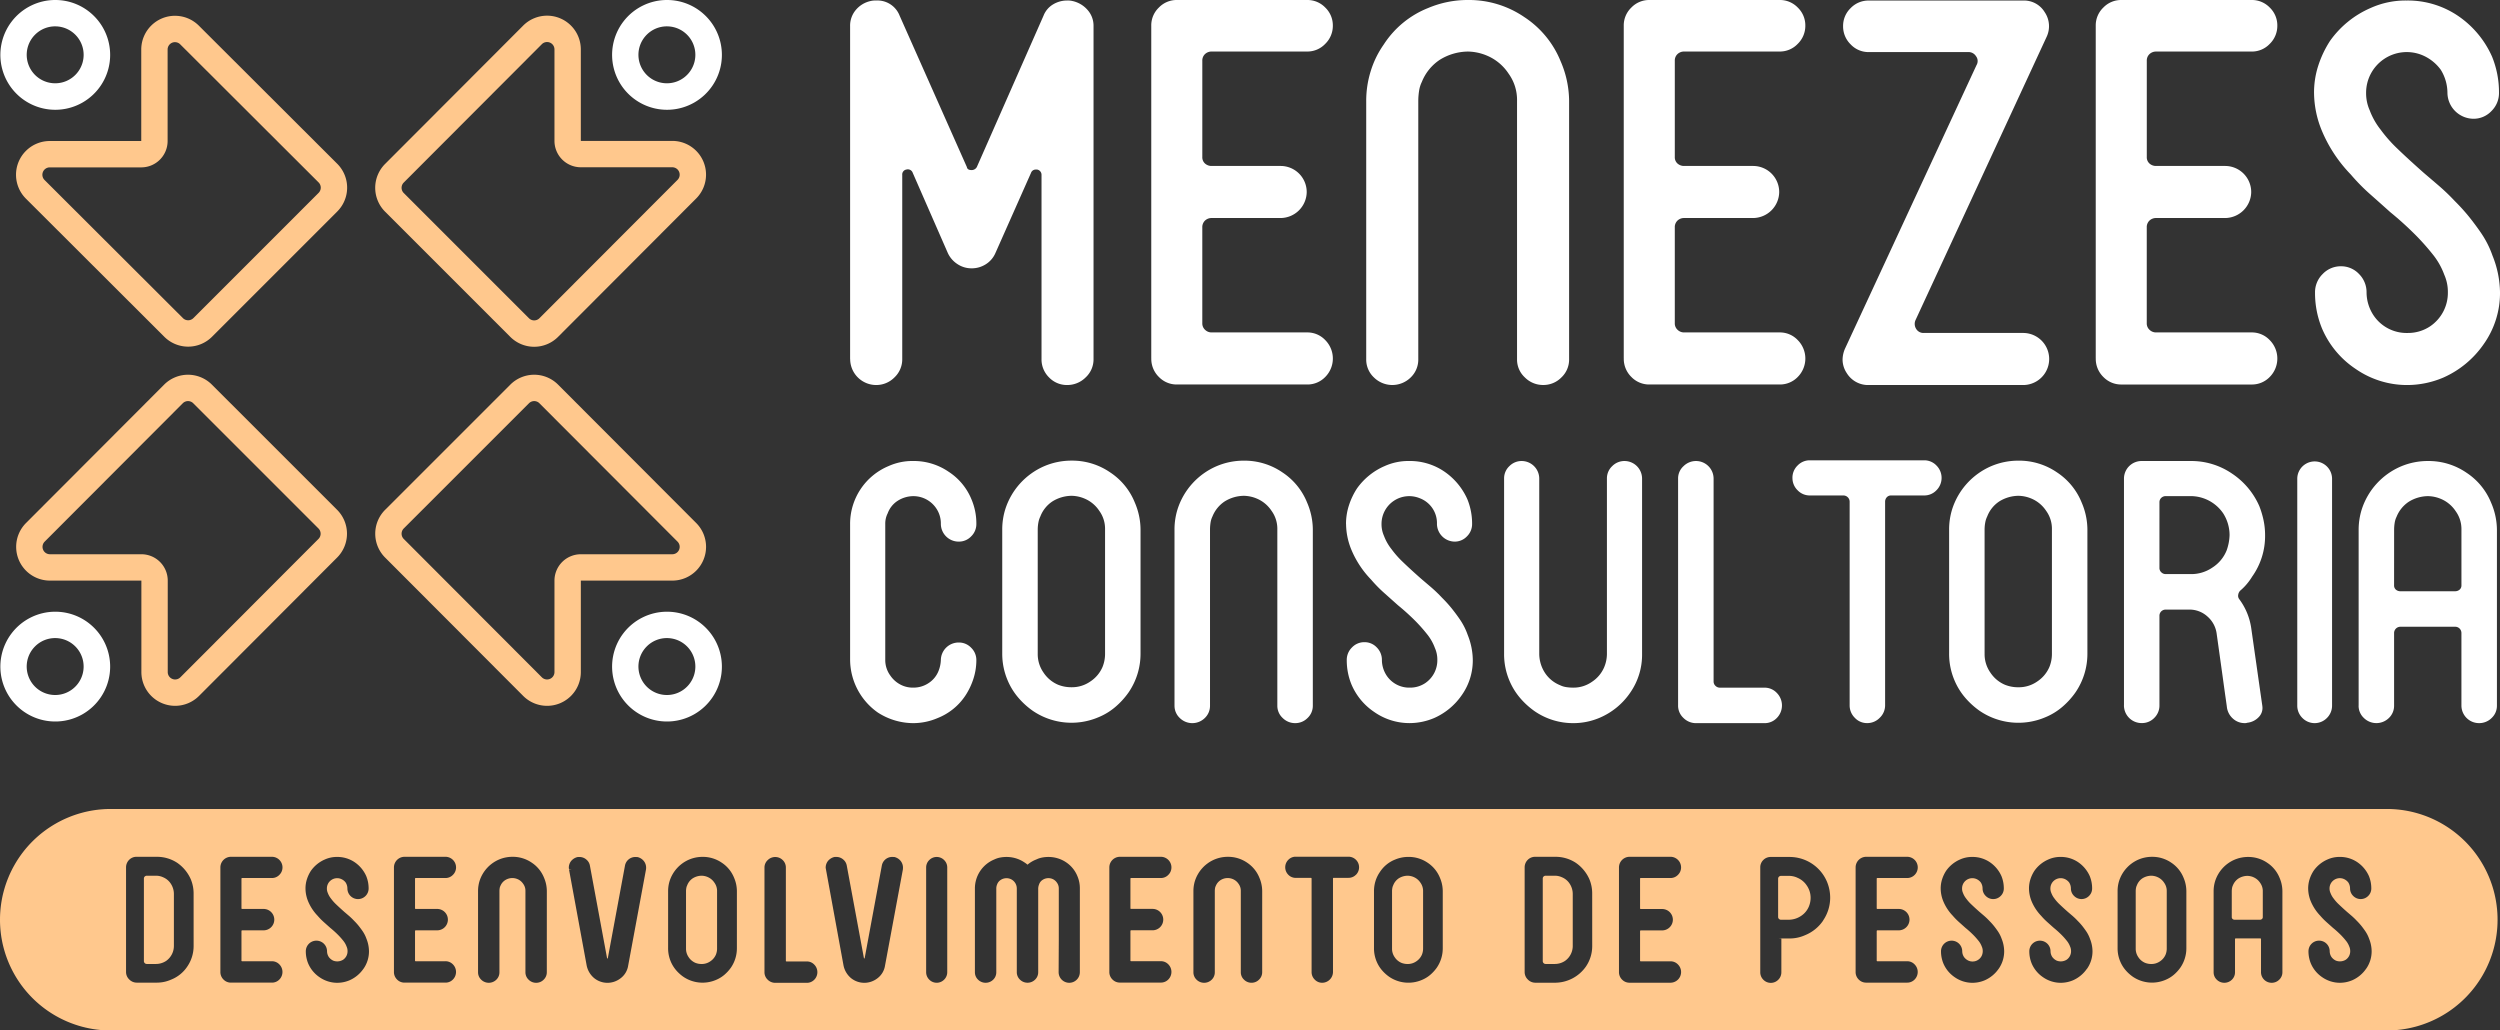 <?xml version="1.0" encoding="UTF-8"?>
<svg xmlns="http://www.w3.org/2000/svg" xmlns:xlink="http://www.w3.org/1999/xlink" id="Group_148" data-name="Group 148" width="401.564" height="165.52" viewBox="0 0 401.564 165.52">
  <rect x="0" y="0" width="401.564" height="165.52" fill="#333333" stroke="none"/>
  <defs>
    <clipPath id="clip-path">
      <rect id="Rectangle_44" data-name="Rectangle 44" width="401.564" height="165.52" fill="none"></rect>
    </clipPath>
  </defs>
  <g id="Group_147" data-name="Group 147" clip-path="url(#clip-path)">
    <path id="Path_141" data-name="Path 141" d="M205.272,57.683V4.243a3.913,3.913,0,0,1,.927-2.616A4.274,4.274,0,0,1,208.568.205a3.089,3.089,0,0,1,.865-.082,3.82,3.82,0,0,1,3.79,2.431l10.8,24.31c.055.329.3.494.742.494a.941.941,0,0,0,.865-.494l10.713-24.31A3.659,3.659,0,0,1,237.883.741a4.36,4.36,0,0,1,2.246-.618,3.364,3.364,0,0,1,.865.082,4.478,4.478,0,0,1,2.41,1.422,3.811,3.811,0,0,1,.969,2.616v53.44A3.96,3.96,0,0,1,243.1,60.67a4.172,4.172,0,0,1-2.967,1.215,3.961,3.961,0,0,1-2.9-1.215,4.056,4.056,0,0,1-1.215-2.987V28.141a.851.851,0,0,0-.7-.865h-.247a.794.794,0,0,0-.742.535l-5.727,12.9a3.977,3.977,0,0,1-1.525,1.771,4.186,4.186,0,0,1-2.307.659,4.048,4.048,0,0,1-2.225-.659,4.245,4.245,0,0,1-1.565-1.771l-5.645-12.9a.831.831,0,0,0-1.03-.535.8.8,0,0,0-.659.865V57.683a3.994,3.994,0,0,1-1.257,2.987,4.1,4.1,0,0,1-2.946,1.215,4.185,4.185,0,0,1-4.162-4.2" transform="translate(-68.723 -0.041)" fill="#fff"></path>
    <path id="Path_142" data-name="Path 142" d="M277.989,57.559V4.12a3.962,3.962,0,0,1,1.215-2.9A3.965,3.965,0,0,1,282.109,0H303.04a3.967,3.967,0,0,1,2.9,1.215,3.964,3.964,0,0,1,1.215,2.9,4.027,4.027,0,0,1-1.218,2.926,3.942,3.942,0,0,1-2.91,1.236H287.716a1.53,1.53,0,0,0-1.094.412,1.412,1.412,0,0,0-.433,1.072V25.216a1.342,1.342,0,0,0,.433,1.05,1.566,1.566,0,0,0,1.095.392h11.069a4.19,4.19,0,0,1,4.172,4.2,4.228,4.228,0,0,1-4.172,4.162H287.716a1.528,1.528,0,0,0-1.095.412,1.461,1.461,0,0,0-.433,1.112v15.41a1.38,1.38,0,0,0,.433,1.01,1.483,1.483,0,0,0,1.094.432h15.316a3.943,3.943,0,0,1,2.91,1.237,4.2,4.2,0,0,1,0,5.912,3.964,3.964,0,0,1-2.9,1.215H282.109a3.963,3.963,0,0,1-2.9-1.215,4.057,4.057,0,0,1-1.215-2.987" transform="translate(-93.067)" fill="#fff"></path>
    <path id="Path_143" data-name="Path 143" d="M329.893,57.724V16.192a16,16,0,0,1,.721-4.759,15.183,15.183,0,0,1,2.081-4.264,15.15,15.15,0,0,1,7.169-5.892A16.275,16.275,0,0,1,346.209,0a15.762,15.762,0,0,1,9.105,2.761,15.361,15.361,0,0,1,5.81,7.087,16.211,16.211,0,0,1,1.359,6.345V57.724a3.931,3.931,0,0,1-1.236,2.9,4.032,4.032,0,0,1-2.925,1.215,4.1,4.1,0,0,1-2.946-1.215,3.9,3.9,0,0,1-1.257-2.9V16.192a7.183,7.183,0,0,0-1.36-4.367A7.74,7.74,0,0,0,349.3,8.94a8.137,8.137,0,0,0-3.09-.659A8.729,8.729,0,0,0,341.718,9.6a7.679,7.679,0,0,0-2.884,3.544,4.924,4.924,0,0,0-.454,1.483,10.656,10.656,0,0,0-.123,1.566V57.724a3.967,3.967,0,0,1-1.215,2.9,4.2,4.2,0,0,1-5.913,0,3.931,3.931,0,0,1-1.236-2.9" transform="translate(-110.444 0)" fill="#fff"></path>
    <path id="Path_144" data-name="Path 144" d="M392.08,57.559V4.12a3.962,3.962,0,0,1,1.215-2.9A3.965,3.965,0,0,1,396.2,0h20.931a3.967,3.967,0,0,1,2.9,1.215,3.964,3.964,0,0,1,1.215,2.9,4.027,4.027,0,0,1-1.218,2.926,3.942,3.942,0,0,1-2.91,1.236H401.807a1.53,1.53,0,0,0-1.094.412,1.412,1.412,0,0,0-.433,1.072V25.216a1.342,1.342,0,0,0,.433,1.05,1.566,1.566,0,0,0,1.095.392h11.069a4.19,4.19,0,0,1,4.172,4.2,4.228,4.228,0,0,1-4.172,4.162H401.807a1.528,1.528,0,0,0-1.095.412,1.461,1.461,0,0,0-.433,1.112v15.41a1.38,1.38,0,0,0,.433,1.01,1.483,1.483,0,0,0,1.094.432h15.316a3.943,3.943,0,0,1,2.91,1.237,4.2,4.2,0,0,1,0,5.912,3.964,3.964,0,0,1-2.9,1.215H396.2a3.963,3.963,0,0,1-2.9-1.215,4.057,4.057,0,0,1-1.215-2.987" transform="translate(-131.264)" fill="#fff"></path>
    <path id="Path_145" data-name="Path 145" d="M445,4.243a3.964,3.964,0,0,1,1.215-2.9,3.965,3.965,0,0,1,2.9-1.215h24.8a3.87,3.87,0,0,1,3.46,1.855,4.015,4.015,0,0,1,.289,4.038l-21.013,45.4a1.5,1.5,0,0,0,.082,1.443,1.36,1.36,0,0,0,1.235.659H473.92a4.182,4.182,0,0,1,0,8.364h-24.8a4.021,4.021,0,0,1-3.544-1.936,3.918,3.918,0,0,1-.66-2.143,4.548,4.548,0,0,1,.412-1.813l21.1-45.487a1.271,1.271,0,0,0-.082-1.442,1.4,1.4,0,0,0-1.277-.659H449.116a3.929,3.929,0,0,1-2.9-1.236A4.03,4.03,0,0,1,445,4.243" transform="translate(-148.952 -0.041)" fill="#fff"></path>
    <path id="Path_146" data-name="Path 146" d="M506.048,57.559V4.12a3.964,3.964,0,0,1,1.215-2.9A3.965,3.965,0,0,1,510.168,0H531.1A3.967,3.967,0,0,1,534,1.215a3.964,3.964,0,0,1,1.215,2.9A4.029,4.029,0,0,1,534,7.045a3.943,3.943,0,0,1-2.911,1.236H515.775a1.532,1.532,0,0,0-1.094.412,1.414,1.414,0,0,0-.433,1.072V25.216a1.344,1.344,0,0,0,.433,1.05,1.569,1.569,0,0,0,1.1.392h11.068a4.191,4.191,0,0,1,4.172,4.2,4.229,4.229,0,0,1-4.172,4.162H515.776a1.53,1.53,0,0,0-1.1.412,1.463,1.463,0,0,0-.433,1.112v15.41a1.383,1.383,0,0,0,.433,1.01,1.485,1.485,0,0,0,1.094.432h15.316A3.944,3.944,0,0,1,534,54.635a4.2,4.2,0,0,1,0,5.912,3.964,3.964,0,0,1-2.9,1.215H510.168a3.963,3.963,0,0,1-2.9-1.215,4.06,4.06,0,0,1-1.215-2.987" transform="translate(-169.419)" fill="#fff"></path>
    <path id="Path_147" data-name="Path 147" d="M558.759,14.956a14.093,14.093,0,0,1,.679-4.368,16.828,16.828,0,0,1,1.875-3.955,15.538,15.538,0,0,1,6.551-5.315A13.633,13.633,0,0,1,573.632.123a14.384,14.384,0,0,1,8.324,2.513,15.507,15.507,0,0,1,5.4,6.51,15.2,15.2,0,0,1,1.113,5.81,4.035,4.035,0,0,1-1.215,2.925,3.934,3.934,0,0,1-2.905,1.237,4.224,4.224,0,0,1-4.162-4.162,7.057,7.057,0,0,0-1.071-3.708A7.033,7.033,0,0,0,576.146,8.9a6.532,6.532,0,0,0-9.023,6.057,6.716,6.716,0,0,0,.577,2.8,11.519,11.519,0,0,0,1.771,3.131,22.535,22.535,0,0,0,2.719,3.069q1.69,1.628,4.2,3.853,1.113.948,2.41,2.06a33.152,33.152,0,0,1,2.575,2.472,31.128,31.128,0,0,1,2.328,2.576q.969,1.215,1.793,2.41a15.543,15.543,0,0,1,1.936,3.79,16.206,16.206,0,0,1,1.2,5.933,14.17,14.17,0,0,1-2.6,8.241,15.5,15.5,0,0,1-6.51,5.4,14.868,14.868,0,0,1-5.727,1.195,14.483,14.483,0,0,1-8.364-2.595,14.734,14.734,0,0,1-5.4-6.51,14.978,14.978,0,0,1-1.112-5.727,4.094,4.094,0,0,1,1.236-3.007,4,4,0,0,1,2.926-1.237,3.934,3.934,0,0,1,2.9,1.237,4.131,4.131,0,0,1,1.215,3.007,6.74,6.74,0,0,0,1.113,3.626,6.376,6.376,0,0,0,5.479,2.843,6.383,6.383,0,0,0,3.626-1.072,6.492,6.492,0,0,0,2.842-5.479,6.739,6.739,0,0,0-.576-2.8A11.5,11.5,0,0,0,578,41.119a38.576,38.576,0,0,0-2.741-3.131A52.879,52.879,0,0,0,571,34.115q-1.606-1.442-3.255-2.9a31.786,31.786,0,0,1-3.09-3.152,22.655,22.655,0,0,1-4.7-7.17,16.209,16.209,0,0,1-1.194-5.933" transform="translate(-187.066 -0.041)" fill="#fff"></path>
    <path id="Path_148" data-name="Path 148" d="M205.272,143.311V121.43a10.058,10.058,0,0,1,6.18-9.3,9.362,9.362,0,0,1,3.96-.814,9.891,9.891,0,0,1,5.662,1.713,9.6,9.6,0,0,1,3.689,4.438,9.886,9.886,0,0,1,.788,3.961,2.741,2.741,0,0,1-.833,1.994,2.7,2.7,0,0,1-1.99.843,2.86,2.86,0,0,1-2.879-2.837,4.331,4.331,0,0,0-.758-2.528,4.426,4.426,0,0,0-3.679-1.938,4.721,4.721,0,0,0-2.472.73,4.032,4.032,0,0,0-1.629,2.023,3.664,3.664,0,0,0-.393,1.713v21.881a4.2,4.2,0,0,0,.814,2.471,4.465,4.465,0,0,0,1.938,1.6,4.245,4.245,0,0,0,1.742.337,4.353,4.353,0,0,0,2.471-.73,4.127,4.127,0,0,0,1.6-1.966,5.227,5.227,0,0,0,.365-1.713,2.859,2.859,0,0,1,2.879-2.837,2.7,2.7,0,0,1,1.99.842,2.742,2.742,0,0,1,.833,1.995,9.692,9.692,0,0,1-.45,2.921,11.082,11.082,0,0,1-1.267,2.7,9.56,9.56,0,0,1-4.507,3.68,9.927,9.927,0,0,1-3.915.814,10.543,10.543,0,0,1-5.7-1.713,10.43,10.43,0,0,1-4.438-8.4" transform="translate(-68.723 -37.268)" fill="#fff"></path>
    <path id="Path_149" data-name="Path 149" d="M242.006,142.243V122.272a10.9,10.9,0,0,1,.492-3.244A11.257,11.257,0,0,1,248.8,112.1a11.09,11.09,0,0,1,4.325-.871,10.749,10.749,0,0,1,6.207,1.882,10.475,10.475,0,0,1,3.961,4.831,11.049,11.049,0,0,1,.927,4.325v19.971a10.972,10.972,0,0,1-1.91,6.207,12.537,12.537,0,0,1-2.149,2.36,10.049,10.049,0,0,1-2.739,1.658,11.044,11.044,0,0,1-10.5-1.04,12.54,12.54,0,0,1-2.359-2.149,10.605,10.605,0,0,1-1.685-2.739,10.871,10.871,0,0,1-.871-4.3m5.7,0a5.149,5.149,0,0,0,.927,3.033,5.26,5.26,0,0,0,2.36,1.966,5.681,5.681,0,0,0,2.135.394,5.147,5.147,0,0,0,3.033-.927,5.269,5.269,0,0,0,1.966-2.36,5.6,5.6,0,0,0,.394-2.106V122.272a4.9,4.9,0,0,0-.927-2.977,5.28,5.28,0,0,0-2.359-1.966,5.55,5.55,0,0,0-2.107-.45,5.947,5.947,0,0,0-3.061.9,5.067,5.067,0,0,0-1.938,2.415,3.684,3.684,0,0,0-.323,1.012,6.223,6.223,0,0,0-.1,1.066Z" transform="translate(-81.021 -37.24)" fill="#fff"></path>
    <path id="Path_150" data-name="Path 150" d="M283.6,150.586V122.273a10.9,10.9,0,0,1,.492-3.244,11.257,11.257,0,0,1,6.306-6.924,11.09,11.09,0,0,1,4.325-.871,10.751,10.751,0,0,1,6.208,1.882,10.474,10.474,0,0,1,3.96,4.831,11.047,11.047,0,0,1,.927,4.325v28.313a2.68,2.68,0,0,1-.842,1.98,2.749,2.749,0,0,1-1.994.828,2.8,2.8,0,0,1-2.009-.828,2.657,2.657,0,0,1-.856-1.98V122.273a4.9,4.9,0,0,0-.927-2.977,5.279,5.279,0,0,0-2.359-1.966,5.537,5.537,0,0,0-2.107-.45,5.947,5.947,0,0,0-3.061.9,5.231,5.231,0,0,0-1.966,2.415,3.385,3.385,0,0,0-.309,1.011,7.34,7.34,0,0,0-.084,1.067v28.313a2.7,2.7,0,0,1-.829,1.98,2.865,2.865,0,0,1-4.03,0,2.678,2.678,0,0,1-.843-1.98" transform="translate(-94.945 -37.24)" fill="#fff"></path>
    <path id="Path_151" data-name="Path 151" d="M325.017,121.43a9.6,9.6,0,0,1,.464-2.977,11.451,11.451,0,0,1,1.278-2.7,10.584,10.584,0,0,1,4.466-3.623,9.294,9.294,0,0,1,3.933-.814,9.806,9.806,0,0,1,5.674,1.713,10.573,10.573,0,0,1,3.679,4.438,10.36,10.36,0,0,1,.758,3.961,2.749,2.749,0,0,1-.828,1.994,2.682,2.682,0,0,1-1.98.843,2.879,2.879,0,0,1-2.837-2.837,4.27,4.27,0,0,0-2.753-4.128,4.452,4.452,0,0,0-6.151,4.128,4.584,4.584,0,0,0,.393,1.91,7.858,7.858,0,0,0,1.208,2.135,15.371,15.371,0,0,0,1.854,2.093q1.15,1.11,2.864,2.626l1.643,1.4a22.679,22.679,0,0,1,1.755,1.686,21.151,21.151,0,0,1,1.587,1.755q.66.829,1.222,1.644a10.569,10.569,0,0,1,1.32,2.584,11.056,11.056,0,0,1,.814,4.045,9.658,9.658,0,0,1-1.769,5.617,10.563,10.563,0,0,1-4.438,3.68,10.155,10.155,0,0,1-3.9.814,9.879,9.879,0,0,1-5.7-1.769,10.038,10.038,0,0,1-3.679-4.438,10.209,10.209,0,0,1-.758-3.9,2.787,2.787,0,0,1,.843-2.05,2.722,2.722,0,0,1,1.994-.843,2.68,2.68,0,0,1,1.98.843,2.813,2.813,0,0,1,.828,2.05,4.59,4.59,0,0,0,.759,2.471,4.35,4.35,0,0,0,3.736,1.938,4.354,4.354,0,0,0,2.471-.73,4.428,4.428,0,0,0,1.938-3.735,4.592,4.592,0,0,0-.394-1.91,7.784,7.784,0,0,0-1.151-2.078,26.384,26.384,0,0,0-1.868-2.135,36.231,36.231,0,0,0-2.907-2.641q-1.1-.982-2.219-1.98a21.866,21.866,0,0,1-2.107-2.149,15.432,15.432,0,0,1-3.2-4.887,11.05,11.05,0,0,1-.814-4.044" transform="translate(-108.812 -37.268)" fill="#fff"></path>
    <path id="Path_152" data-name="Path 152" d="M363.186,142.327v-28.2a2.681,2.681,0,0,1,.843-1.98,2.752,2.752,0,0,1,1.994-.828,2.829,2.829,0,0,1,2.809,2.809v28.2a5.682,5.682,0,0,0,.927,3.033,5.23,5.23,0,0,0,2.415,1.967,3.378,3.378,0,0,0,1,.308,7.058,7.058,0,0,0,1.081.084,5.147,5.147,0,0,0,3.033-.927,5.3,5.3,0,0,0,1.966-2.331,5.605,5.605,0,0,0,.449-2.135v-28.2a2.684,2.684,0,0,1,.843-1.98,2.752,2.752,0,0,1,1.994-.828,2.828,2.828,0,0,1,2.809,2.809v28.2a10.633,10.633,0,0,1-1.91,6.208,11.265,11.265,0,0,1-4.887,4.017,10.744,10.744,0,0,1-4.3.87,10.879,10.879,0,0,1-6.151-1.91,12.533,12.533,0,0,1-2.359-2.149,10.641,10.641,0,0,1-1.686-2.738,10.879,10.879,0,0,1-.871-4.3" transform="translate(-121.59 -37.268)" fill="#fff"></path>
    <path id="Path_153" data-name="Path 153" d="M405.2,150.558v-36.43a2.639,2.639,0,0,1,.871-1.98,2.844,2.844,0,0,1,2.022-.828,2.829,2.829,0,0,1,2.809,2.808v32.61a.942.942,0,0,0,.295.688,1.007,1.007,0,0,0,.744.3h7.134a2.677,2.677,0,0,1,1.98.842,2.865,2.865,0,0,1,0,4.031,2.7,2.7,0,0,1-1.98.828H408.091a2.841,2.841,0,0,1-2.022-.828,2.7,2.7,0,0,1-.871-2.036" transform="translate(-135.655 -37.269)" fill="#fff"></path>
    <path id="Path_154" data-name="Path 154" d="M432.812,113.972a2.724,2.724,0,0,1,.828-1.99,2.69,2.69,0,0,1,1.978-.833h18.347a2.688,2.688,0,0,1,1.977.833,2.807,2.807,0,0,1,0,3.98,2.681,2.681,0,0,1-1.974.833h-5.292a.914.914,0,0,0-.714.295,1.066,1.066,0,0,0-.266.744V150.5a2.743,2.743,0,0,1-.861,2.007,2.772,2.772,0,0,1-2.018.855,2.681,2.681,0,0,1-1.99-.855A2.787,2.787,0,0,1,442,150.5V117.834a1.008,1.008,0,0,0-1.037-1.038h-5.348a2.682,2.682,0,0,1-1.974-.833,2.726,2.726,0,0,1-.826-1.99" transform="translate(-144.9 -37.212)" fill="#fff"></path>
    <path id="Path_155" data-name="Path 155" d="M470.644,142.243V122.272a10.9,10.9,0,0,1,.492-3.244,11.258,11.258,0,0,1,6.3-6.924,11.09,11.09,0,0,1,4.325-.871,10.747,10.747,0,0,1,6.207,1.882,10.471,10.471,0,0,1,3.961,4.831,11.049,11.049,0,0,1,.927,4.325v19.971a10.966,10.966,0,0,1-1.91,6.207,12.538,12.538,0,0,1-2.149,2.36,10.056,10.056,0,0,1-2.738,1.658,11.044,11.044,0,0,1-10.5-1.04,12.544,12.544,0,0,1-2.36-2.149,10.624,10.624,0,0,1-1.685-2.739,10.87,10.87,0,0,1-.871-4.3m5.7,0a5.149,5.149,0,0,0,.927,3.033,5.258,5.258,0,0,0,2.359,1.966,5.683,5.683,0,0,0,2.135.394,5.146,5.146,0,0,0,3.033-.927,5.264,5.264,0,0,0,1.966-2.36,5.589,5.589,0,0,0,.394-2.106V122.272a4.9,4.9,0,0,0-.927-2.977,5.282,5.282,0,0,0-2.359-1.966,5.555,5.555,0,0,0-2.107-.45,5.947,5.947,0,0,0-3.061.9,5.065,5.065,0,0,0-1.938,2.415,3.685,3.685,0,0,0-.324,1.012,6.294,6.294,0,0,0-.1,1.066Z" transform="translate(-157.566 -37.24)" fill="#fff"></path>
    <path id="Path_156" data-name="Path 156" d="M512.867,150.557v-36.43a2.829,2.829,0,0,1,2.864-2.809h7.836a11.579,11.579,0,0,1,6.657,2.022,12.088,12.088,0,0,1,4.382,5.225,14.456,14.456,0,0,1,.688,2.3,11.6,11.6,0,0,1,.238,2.359,11.219,11.219,0,0,1-2.073,6.657,9.385,9.385,0,0,1-.883,1.222,8.758,8.758,0,0,1-1.023,1.025,1.178,1.178,0,0,0-.339.689.875.875,0,0,0,.165.688,10.193,10.193,0,0,1,1.93,4.668q.157,1.1.364,2.559t.436,3.05q.225,1.592.433,3.051t.345,2.413l.2,1.388a2.807,2.807,0,0,1,.027.379,2.071,2.071,0,0,1-.565,1.4,2.951,2.951,0,0,1-1.892.95.979.979,0,0,1-.4.056,2.757,2.757,0,0,1-1.847-.688,2.96,2.96,0,0,1-1-1.783q0-.056-.2-1.461t-.467-3.352q-.272-1.948-.545-3.91t-.453-3.242a4.424,4.424,0,0,0-1.483-2.7,4.272,4.272,0,0,0-2.884-1.1H519.6a1.029,1.029,0,0,0-.742.282,1,1,0,0,0-.294.758v14.325a2.762,2.762,0,0,1-.833,2.036,2.719,2.719,0,0,1-1.99.828,2.835,2.835,0,0,1-2.878-2.864m5.7-22.049a.944.944,0,0,0,.294.689,1.007,1.007,0,0,0,.742.295h3.978a5.989,5.989,0,0,0,3.475-1.04,5.872,5.872,0,0,0,2.3-2.752,7.929,7.929,0,0,0,.476-2.472,6.509,6.509,0,0,0-1.036-3.51,6.337,6.337,0,0,0-5.212-2.753H519.6a1.034,1.034,0,0,0-.742.281.963.963,0,0,0-.294.73Z" transform="translate(-171.702 -37.268)" fill="#fff"></path>
    <path id="Path_157" data-name="Path 157" d="M554.71,150.558v-36.43a2.795,2.795,0,0,1,5.589,0v36.43a2.774,2.774,0,0,1-.824,2.036,2.758,2.758,0,0,1-3.941,0,2.774,2.774,0,0,1-.824-2.036" transform="translate(-185.71 -37.269)" fill="#fff"></path>
    <path id="Path_158" data-name="Path 158" d="M569.53,150.613V122.357a10.891,10.891,0,0,1,.492-3.244,11.252,11.252,0,0,1,6.3-6.924,11.079,11.079,0,0,1,4.325-.871,10.746,10.746,0,0,1,6.208,1.882,10.461,10.461,0,0,1,3.96,4.831,11.052,11.052,0,0,1,.927,4.325v28.256a2.677,2.677,0,0,1-.843,1.98,2.815,2.815,0,0,1-2.051.828,2.828,2.828,0,0,1-2.808-2.809V138.985a1.036,1.036,0,0,0-.282-.744.994.994,0,0,0-.758-.3h-8.735a1.009,1.009,0,0,0-1.04,1.04v11.628a2.7,2.7,0,0,1-.828,1.98,2.866,2.866,0,0,1-4.031,0,2.677,2.677,0,0,1-.843-1.98m5.7-19.324a.879.879,0,0,0,.295.7,1.107,1.107,0,0,0,.745.253h8.735a1.107,1.107,0,0,0,.744-.253.877.877,0,0,0,.3-.7v-8.932a4.9,4.9,0,0,0-.927-2.977,5.283,5.283,0,0,0-2.359-1.966,5.55,5.55,0,0,0-2.107-.45,5.948,5.948,0,0,0-3.061.9,5.232,5.232,0,0,0-1.966,2.415,3.354,3.354,0,0,0-.309,1.011,7.169,7.169,0,0,0-.084,1.067Z" transform="translate(-190.672 -37.268)" fill="#fff"></path>
    <path id="Path_159" data-name="Path 159" d="M383.384,195.339H17.789a17.789,17.789,0,1,0,0,35.578H383.384a17.789,17.789,0,1,0,0-35.578M31.1,217.316a5.818,5.818,0,0,1-1,3.306,5.564,5.564,0,0,1-2.624,2.131,5.625,5.625,0,0,1-2.268.481H21.971a1.674,1.674,0,0,1-1.218-.52,1.656,1.656,0,0,1-.507-1.2V204.72a1.7,1.7,0,0,1,.5-1.213,1.635,1.635,0,0,1,1.231-.485h3.227a5.9,5.9,0,0,1,3.29.985,6.261,6.261,0,0,1,2.141,2.6,5.9,5.9,0,0,1,.463,2.312Zm7.761-5.919h3.478a1.718,1.718,0,0,1,0,3.436H38.862l-.076.075v4.841l.076.048h4.811a1.64,1.64,0,0,1,1.2.508,1.726,1.726,0,0,1,0,2.428,1.64,1.64,0,0,1-1.2.5H37.1a1.642,1.642,0,0,1-1.2-.5,1.669,1.669,0,0,1-.5-1.223V204.72a1.708,1.708,0,0,1,1.7-1.7h6.576a1.708,1.708,0,0,1,1.7,1.7,1.662,1.662,0,0,1-.5,1.2,1.637,1.637,0,0,1-1.2.51H38.862l-.076.061v4.853Zm19.513,9.618a5.3,5.3,0,0,1-2.21,1.833,5.1,5.1,0,0,1-1.967.412,4.963,4.963,0,0,1-2.856-.887,5.042,5.042,0,0,1-1.839-2.216,5.154,5.154,0,0,1-.382-1.961,1.705,1.705,0,1,1,3.41,0,1.717,1.717,0,0,0,.288.925,1.838,1.838,0,0,0,.716.583,1.784,1.784,0,0,0,1.577-.148,1.636,1.636,0,0,0,.714-1.386,1.717,1.717,0,0,0-.146-.713,3.309,3.309,0,0,0-.487-.885,11.863,11.863,0,0,0-.827-.944,15.887,15.887,0,0,0-1.306-1.185l-1.034-.922a10.467,10.467,0,0,1-1.01-1.031,7.5,7.5,0,0,1-1.545-2.369,5.515,5.515,0,0,1-.4-2.008,4.841,4.841,0,0,1,.233-1.5,5.677,5.677,0,0,1,.634-1.337,5.318,5.318,0,0,1,2.241-1.824,4.678,4.678,0,0,1,1.969-.408,4.935,4.935,0,0,1,2.843.861,5.284,5.284,0,0,1,1.835,2.212,5.192,5.192,0,0,1,.386,1.992,1.7,1.7,0,0,1-3.41,0,1.807,1.807,0,0,0-.278-.957,1.788,1.788,0,0,0-.742-.573,1.645,1.645,0,0,0-1.562.17,1.625,1.625,0,0,0-.589.726,1.659,1.659,0,0,0-.123.634,1.728,1.728,0,0,0,.144.714,3.349,3.349,0,0,0,.512.905,6.812,6.812,0,0,0,.812.919c.349.337.786.737,1.307,1.2l.753.643a10.942,10.942,0,0,1,.84.808,9.76,9.76,0,0,1,.752.832q.314.4.581.782a5.291,5.291,0,0,1,.66,1.293,5.485,5.485,0,0,1,.4,1.99,4.867,4.867,0,0,1-.887,2.819m8.365-9.618h3.478a1.718,1.718,0,0,1,0,3.436H66.739l-.076.075v4.841l.076.048h4.811a1.64,1.64,0,0,1,1.2.508,1.724,1.724,0,0,1,0,2.428,1.64,1.64,0,0,1-1.2.5H64.978a1.642,1.642,0,0,1-1.2-.5,1.669,1.669,0,0,1-.5-1.223V204.72a1.709,1.709,0,0,1,1.7-1.7h6.576a1.708,1.708,0,0,1,1.7,1.7,1.664,1.664,0,0,1-.5,1.2,1.639,1.639,0,0,1-1.2.51H66.739l-.076.061v4.853Zm21.086,10.164a1.632,1.632,0,0,1-.509,1.2,1.663,1.663,0,0,1-1.2.5,1.686,1.686,0,0,1-1.207-.495,1.624,1.624,0,0,1-.518-1.2V208.513a1.845,1.845,0,0,0-.349-1.132,2.052,2.052,0,0,0-.923-.776,2.139,2.139,0,0,0-2.014.186,2,2,0,0,0-.739.922,1.2,1.2,0,0,0-.115.367,2.9,2.9,0,0,0-.035.434v13.048a1.642,1.642,0,0,1-.5,1.2,1.73,1.73,0,0,1-2.426,0,1.633,1.633,0,0,1-.51-1.2V208.513a5.46,5.46,0,0,1,.245-1.616,5.6,5.6,0,0,1,3.142-3.446,5.528,5.528,0,0,1,2.143-.429,5.371,5.371,0,0,1,3.089.937,5.246,5.246,0,0,1,1.972,2.407,5.516,5.516,0,0,1,.457,2.146Zm15.936-16.527L100.9,220.5a3.142,3.142,0,0,1-1.15,1.983,3.573,3.573,0,0,1-1.014.574,3.392,3.392,0,0,1-3.323-.571,3.567,3.567,0,0,1-1.178-2l-2.84-15.443.4-.045-.41-.029-.017-.162a1.749,1.749,0,0,1,.3-1.017,1.889,1.889,0,0,1,1.092-.726l.1-.012h.233a1.66,1.66,0,0,1,1.077.4,1.631,1.631,0,0,1,.587,1l2.756,14.869.056.055v-.007l.06-.051,2.757-14.873a1.691,1.691,0,0,1,1.67-1.393l.342.012a1.829,1.829,0,0,1,1.074.712,1.742,1.742,0,0,1,.312.989,2.667,2.667,0,0,1-.016.273m14.595,12.684a5.49,5.49,0,0,1-.947,3.085,6.232,6.232,0,0,1-1.066,1.17,5.056,5.056,0,0,1-1.371.831,5.486,5.486,0,0,1-5.218-.518,6.177,6.177,0,0,1-1.171-1.065,5.3,5.3,0,0,1-.841-1.366,5.436,5.436,0,0,1-.433-2.137v-9.2a5.451,5.451,0,0,1,.244-1.614,5.6,5.6,0,0,1,3.143-3.447,5.518,5.518,0,0,1,2.143-.429,5.372,5.372,0,0,1,3.089.937,5.244,5.244,0,0,1,1.972,2.407,5.5,5.5,0,0,1,.457,2.146Zm12.429,5.042a1.64,1.64,0,0,1-1.2.5h-5.061a1.709,1.709,0,0,1-1.211-.493,1.646,1.646,0,0,1-.526-1.232V204.746a1.613,1.613,0,0,1,.526-1.2,1.715,1.715,0,0,1,2.41.007,1.647,1.647,0,0,1,.5,1.2v15.028l.075.048h3.288a1.63,1.63,0,0,1,1.2.511,1.724,1.724,0,0,1,0,2.426m14.236-17.727L142.157,220.5a3.138,3.138,0,0,1-1.15,1.983,3.548,3.548,0,0,1-1.012.573,3.391,3.391,0,0,1-3.325-.571,3.564,3.564,0,0,1-1.177-2L132.626,204.8a1.742,1.742,0,0,1,.3-1.02,1.885,1.885,0,0,1,1.091-.726l.1-.012h.233a1.661,1.661,0,0,1,1.078.4,1.634,1.634,0,0,1,.587,1l2.756,14.869.055.055v-.007l.061-.051,2.757-14.873a1.691,1.691,0,0,1,1.67-1.393l.343.012a1.828,1.828,0,0,1,1.074.713,1.74,1.74,0,0,1,.311.988c0,.079-.005.171-.015.272m7.125,16.5a1.676,1.676,0,0,1-.5,1.224,1.674,1.674,0,0,1-2.389,0,1.676,1.676,0,0,1-.5-1.224V204.746a1.645,1.645,0,0,1,.5-1.2,1.677,1.677,0,0,1,2.389,0,1.645,1.645,0,0,1,.5,1.2Zm21.3.026a1.7,1.7,0,0,1-3.41,0l.027-5.205v-8.243a1.572,1.572,0,0,0-.3-.933,1.644,1.644,0,0,0-.732-.6,1.7,1.7,0,0,0-1.564.154,1.369,1.369,0,0,0-.563.711,1.9,1.9,0,0,0-.148.678v13.436a1.647,1.647,0,0,1-.5,1.2,1.73,1.73,0,0,1-2.428,0,1.635,1.635,0,0,1-.51-1.2V208.112a1.661,1.661,0,0,0-1.02-1.531,1.7,1.7,0,0,0-1.564.154,1.432,1.432,0,0,0-.577.719,1.692,1.692,0,0,0-.133.657v13.449a1.64,1.64,0,0,1-.5,1.2,1.729,1.729,0,0,1-2.425,0,1.632,1.632,0,0,1-.51-1.2V208.112a5.026,5.026,0,0,1,3.112-4.66,3.8,3.8,0,0,1,.959-.313,5.441,5.441,0,0,1,1.006-.092,5.073,5.073,0,0,1,2.85.857,3.722,3.722,0,0,1,.522.384,4.808,4.808,0,0,1,1.413-.838,3.756,3.756,0,0,1,.945-.311,5.35,5.35,0,0,1,1-.092,5.055,5.055,0,0,1,2.844.858,4.883,4.883,0,0,1,1.815,2.228,4.989,4.989,0,0,1,.392,1.984Zm8.2-10.164h3.478a1.718,1.718,0,0,1,0,3.436h-3.478l-.076.075v4.841l.076.048h4.811a1.64,1.64,0,0,1,1.2.508,1.725,1.725,0,0,1,0,2.428,1.642,1.642,0,0,1-1.2.5h-6.576a1.643,1.643,0,0,1-1.2-.5,1.669,1.669,0,0,1-.5-1.223V204.72a1.709,1.709,0,0,1,1.7-1.7h6.576a1.708,1.708,0,0,1,1.7,1.7,1.664,1.664,0,0,1-.5,1.2,1.639,1.639,0,0,1-1.2.51h-4.811l-.076.061v4.853Zm21.087,10.164a1.636,1.636,0,0,1-.509,1.2,1.668,1.668,0,0,1-1.2.5,1.686,1.686,0,0,1-1.207-.495,1.624,1.624,0,0,1-.518-1.2V208.513a1.845,1.845,0,0,0-.349-1.132,2.055,2.055,0,0,0-.923-.776,2.136,2.136,0,0,0-2.014.186,1.989,1.989,0,0,0-.739.922,1.18,1.18,0,0,0-.116.369,2.95,2.95,0,0,0-.035.432v13.048a1.642,1.642,0,0,1-.5,1.2,1.731,1.731,0,0,1-2.427,0,1.633,1.633,0,0,1-.509-1.2V208.513a5.451,5.451,0,0,1,.244-1.614,5.6,5.6,0,0,1,3.143-3.447,5.521,5.521,0,0,1,2.143-.429,5.373,5.373,0,0,1,3.089.937,5.24,5.24,0,0,1,1.971,2.407,5.51,5.51,0,0,1,.458,2.146ZM217.8,205.9a1.633,1.633,0,0,1-1.2.5h-2.438l-.049.075v15.056a1.752,1.752,0,0,1-1.731,1.724,1.633,1.633,0,0,1-1.207-.516,1.682,1.682,0,0,1-.5-1.207V206.481l-.074-.075h-2.465a1.634,1.634,0,0,1-1.2-.5,1.7,1.7,0,0,1,0-2.4,1.629,1.629,0,0,1,1.2-.5H216.6a1.7,1.7,0,0,1,1.2,2.907m13.944,11.815a5.492,5.492,0,0,1-.947,3.085,6.229,6.229,0,0,1-1.065,1.17,5.053,5.053,0,0,1-1.372.831,5.485,5.485,0,0,1-5.217-.518,6.184,6.184,0,0,1-1.171-1.065,5.292,5.292,0,0,1-.841-1.365,5.437,5.437,0,0,1-.433-2.138v-9.2a5.462,5.462,0,0,1,.243-1.614,5.23,5.23,0,0,1,.71-1.453,5.173,5.173,0,0,1,2.433-1.994,5.524,5.524,0,0,1,2.143-.429,5.373,5.373,0,0,1,3.089.937,5.242,5.242,0,0,1,1.971,2.407,5.51,5.51,0,0,1,.457,2.146Zm24.006-.4a5.824,5.824,0,0,1-1,3.306,6.083,6.083,0,0,1-4.892,2.612h-3.237a1.676,1.676,0,0,1-1.218-.52,1.657,1.657,0,0,1-.506-1.2V204.72a1.7,1.7,0,0,1,.5-1.213,1.66,1.66,0,0,1,1.231-.485h3.228a5.908,5.908,0,0,1,3.29.985,6.285,6.285,0,0,1,2.14,2.595,5.893,5.893,0,0,1,.461,2.312Zm7.764-5.919h3.477a1.718,1.718,0,0,1,1.714,1.724,1.732,1.732,0,0,1-1.714,1.712h-3.477l-.077.075v4.841l.075.048h4.813a1.633,1.633,0,0,1,1.2.51,1.715,1.715,0,0,1-1.2,2.928h-6.576a1.642,1.642,0,0,1-1.2-.5,1.667,1.667,0,0,1-.5-1.223V204.72a1.71,1.71,0,0,1,1.7-1.7h6.576a1.708,1.708,0,0,1,1.7,1.7,1.658,1.658,0,0,1-.5,1.2,1.632,1.632,0,0,1-1.2.509h-4.813l-.075.061v4.853Zm29.336,1.845a6.4,6.4,0,0,1-2.892,2.35,6.019,6.019,0,0,1-2.551.535h-1.194l-.481.049h.4v5.359a1.674,1.674,0,0,1-.5,1.224,1.674,1.674,0,0,1-2.388,0,1.674,1.674,0,0,1-.5-1.224V204.746a1.639,1.639,0,0,1,.482-1.205,1.658,1.658,0,0,1,1.217-.494h2.965a6.515,6.515,0,0,1,6.053,3.984,6.681,6.681,0,0,1,.513,2.544,6.5,6.5,0,0,1-1.132,3.668m8.675-1.845H305a1.718,1.718,0,0,1,1.715,1.724A1.732,1.732,0,0,1,305,214.833h-3.476l-.076.075v4.841l.074.048h4.813a1.631,1.631,0,0,1,1.2.51,1.722,1.722,0,0,1,0,2.427,1.64,1.64,0,0,1-1.2.5h-6.576a1.642,1.642,0,0,1-1.2-.5,1.665,1.665,0,0,1-.5-1.223V204.72a1.708,1.708,0,0,1,1.7-1.7h6.576a1.705,1.705,0,0,1,0,3.411h-4.813l-.074.061v4.853Zm19.512,9.618a5.292,5.292,0,0,1-2.211,1.833,5.09,5.09,0,0,1-1.966.412,4.965,4.965,0,0,1-2.856-.887,5.041,5.041,0,0,1-1.838-2.216,5.149,5.149,0,0,1-.383-1.961,1.7,1.7,0,1,1,3.409,0,1.709,1.709,0,0,0,.289.925,1.835,1.835,0,0,0,.716.583,1.637,1.637,0,0,0,2.169-.881,1.806,1.806,0,0,0,.122-.653,1.717,1.717,0,0,0-.146-.713,3.281,3.281,0,0,0-.487-.884,11.935,11.935,0,0,0-.827-.945,16.016,16.016,0,0,0-1.307-1.185l-1.032-.923a10.7,10.7,0,0,1-1.011-1.029,7.52,7.52,0,0,1-1.545-2.37,5.521,5.521,0,0,1-.4-2.009,4.839,4.839,0,0,1,.233-1.5,5.656,5.656,0,0,1,.635-1.338,5.309,5.309,0,0,1,2.24-1.824,4.676,4.676,0,0,1,1.969-.408,4.925,4.925,0,0,1,2.842.861,5.279,5.279,0,0,1,1.836,2.212,5.216,5.216,0,0,1,.385,1.992,1.661,1.661,0,0,1-.5,1.2,1.684,1.684,0,0,1-2.405,0,1.651,1.651,0,0,1-.507-1.2,1.8,1.8,0,0,0-.279-.957,1.785,1.785,0,0,0-.743-.573,1.655,1.655,0,0,0-2.151.9,1.681,1.681,0,0,0-.122.633,1.706,1.706,0,0,0,.146.713,3.291,3.291,0,0,0,.512.906,6.64,6.64,0,0,0,.811.918q.525.506,1.308,1.2l.753.643a10.946,10.946,0,0,1,.84.808,10.112,10.112,0,0,1,.752.832q.315.4.58.783a5.293,5.293,0,0,1,.661,1.292,5.475,5.475,0,0,1,.4,1.99,4.87,4.87,0,0,1-.887,2.819m14.172,0A5.289,5.289,0,0,1,333,222.848a5.087,5.087,0,0,1-1.966.412,4.966,4.966,0,0,1-2.856-.887,5.04,5.04,0,0,1-1.837-2.216,5.15,5.15,0,0,1-.383-1.961,1.7,1.7,0,1,1,3.409,0,1.708,1.708,0,0,0,.289.925,1.841,1.841,0,0,0,.717.583,1.782,1.782,0,0,0,1.576-.148,1.637,1.637,0,0,0,.714-1.386,1.716,1.716,0,0,0-.145-.713,3.317,3.317,0,0,0-.487-.884,11.82,11.82,0,0,0-.828-.945,15.8,15.8,0,0,0-1.307-1.185l-1.032-.923a10.623,10.623,0,0,1-1.01-1.029,7.539,7.539,0,0,1-1.545-2.37,5.52,5.52,0,0,1-.4-2.009,4.859,4.859,0,0,1,.233-1.5,5.682,5.682,0,0,1,.635-1.338,5.311,5.311,0,0,1,2.241-1.824,4.673,4.673,0,0,1,1.968-.408,4.929,4.929,0,0,1,2.842.861,5.289,5.289,0,0,1,1.836,2.212,5.216,5.216,0,0,1,.385,1.992,1.661,1.661,0,0,1-.5,1.2,1.683,1.683,0,0,1-2.4,0,1.65,1.65,0,0,1-.508-1.2,1.8,1.8,0,0,0-.279-.957,1.783,1.783,0,0,0-.742-.573,1.655,1.655,0,0,0-2.152.9,1.681,1.681,0,0,0-.122.633,1.706,1.706,0,0,0,.146.713,3.287,3.287,0,0,0,.511.906,6.639,6.639,0,0,0,.811.918q.526.506,1.308,1.2l.753.643a11.071,11.071,0,0,1,.841.808,10.241,10.241,0,0,1,.752.832q.314.4.58.783a5.316,5.316,0,0,1,.661,1.292,5.488,5.488,0,0,1,.4,1.99,4.87,4.87,0,0,1-.887,2.819m15.964-3.3a5.487,5.487,0,0,1-.948,3.085,6.149,6.149,0,0,1-1.064,1.17,5.1,5.1,0,0,1-1.372.831,5.486,5.486,0,0,1-5.218-.518,6.181,6.181,0,0,1-1.171-1.065,5.281,5.281,0,0,1-.841-1.366,5.432,5.432,0,0,1-.433-2.137v-9.2a5.462,5.462,0,0,1,.243-1.614,5.613,5.613,0,0,1,3.142-3.447,5.529,5.529,0,0,1,2.144-.429,5.371,5.371,0,0,1,3.089.937,5.248,5.248,0,0,1,1.971,2.407,5.528,5.528,0,0,1,.457,2.146Zm15.427,3.844a1.635,1.635,0,0,1-.51,1.2,1.7,1.7,0,0,1-1.228.5,1.71,1.71,0,0,1-1.7-1.7V216.2l-.074-.074h-4.025l-.076.074v5.36a1.644,1.644,0,0,1-.5,1.2,1.731,1.731,0,0,1-2.428,0,1.636,1.636,0,0,1-.508-1.2V208.538a5.4,5.4,0,0,1,.245-1.614,5.589,5.589,0,0,1,3.142-3.448,5.534,5.534,0,0,1,2.143-.43,5.373,5.373,0,0,1,3.089.939,5.244,5.244,0,0,1,1.972,2.407,5.505,5.505,0,0,1,.457,2.145Zm13.439-.546a5.283,5.283,0,0,1-2.21,1.833,5.1,5.1,0,0,1-1.966.412,4.965,4.965,0,0,1-2.856-.887,5.033,5.033,0,0,1-1.838-2.217,5.149,5.149,0,0,1-.383-1.96,1.705,1.705,0,1,1,3.41,0,1.707,1.707,0,0,0,.288.925,1.835,1.835,0,0,0,.717.583,1.789,1.789,0,0,0,1.576-.148,1.629,1.629,0,0,0,.714-1.386,1.713,1.713,0,0,0-.144-.712,3.29,3.29,0,0,0-.487-.885,12.136,12.136,0,0,0-.828-.944,16.257,16.257,0,0,0-1.306-1.185l-1.033-.922a10.55,10.55,0,0,1-1.01-1.03,7.543,7.543,0,0,1-1.545-2.37,5.531,5.531,0,0,1-.4-2.009,4.854,4.854,0,0,1,.234-1.5,5.71,5.71,0,0,1,.634-1.336,5.306,5.306,0,0,1,2.24-1.825,4.688,4.688,0,0,1,1.97-.408,4.93,4.93,0,0,1,2.842.861,5.289,5.289,0,0,1,1.837,2.212,5.215,5.215,0,0,1,.384,1.992,1.661,1.661,0,0,1-.5,1.2,1.685,1.685,0,0,1-2.406,0,1.652,1.652,0,0,1-.506-1.2,1.817,1.817,0,0,0-.279-.957,1.8,1.8,0,0,0-.743-.573,1.643,1.643,0,0,0-1.561.17,1.646,1.646,0,0,0-.714,1.36,1.7,1.7,0,0,0,.148.714,3.274,3.274,0,0,0,.511.905,6.571,6.571,0,0,0,.811.918q.525.506,1.308,1.2l.752.643a11,11,0,0,1,.841.808,10.327,10.327,0,0,1,.752.832q.315.4.58.783a5.324,5.324,0,0,1,.66,1.292,5.453,5.453,0,0,1,.4,1.99,4.867,4.867,0,0,1-.887,2.819" transform="translate(0 -65.397)" fill="#ffc88d"></path>
    <path id="Path_160" data-name="Path 160" d="M432.645,212.307a2.829,2.829,0,0,0-1.171-.253h-1.254l-.076.061v6.144l.076.027h1.194a3.178,3.178,0,0,0,1.777-.542,2.886,2.886,0,0,0,1.118-1.354,3.271,3.271,0,0,0,.242-1.227,3.033,3.033,0,0,0-.541-1.736,2.929,2.929,0,0,0-1.365-1.12" transform="translate(-144.007 -70.993)" fill="#ffc88d"></path>
    <path id="Path_161" data-name="Path 161" d="M543.485,213a2.054,2.054,0,0,0-.923-.774,2.143,2.143,0,0,0-.809-.172,2.332,2.332,0,0,0-1.206.358,1.977,1.977,0,0,0-.738.92,1.143,1.143,0,0,0-.114.37,2.6,2.6,0,0,0-.037.432v4.117a.12.12,0,0,0,0,.027l4.1.008a.116.116,0,0,0,.08-.019l-.007-4.134a1.854,1.854,0,0,0-.349-1.134" transform="translate(-180.671 -70.993)" fill="#ffc88d"></path>
    <path id="Path_162" data-name="Path 162" d="M519.169,211.662a2.54,2.54,0,0,0-.97-.206,2.743,2.743,0,0,0-1.412.414,2.333,2.333,0,0,0-.893,1.114,1.664,1.664,0,0,0-.15.465,2.886,2.886,0,0,0-.043.492v9.206a2.369,2.369,0,0,0,.426,1.4,2.43,2.43,0,0,0,1.088.907,2.617,2.617,0,0,0,.984.181,2.376,2.376,0,0,0,1.4-.427,2.427,2.427,0,0,0,.905-1.087,2.6,2.6,0,0,0,.182-.971v-9.206a2.261,2.261,0,0,0-.426-1.372,2.443,2.443,0,0,0-1.09-.907" transform="translate(-172.651 -70.793)" fill="#ffc88d"></path>
    <path id="Path_163" data-name="Path 163" d="M169.12,211.662a2.548,2.548,0,0,0-.971-.206,2.745,2.745,0,0,0-1.412.414,2.34,2.34,0,0,0-.893,1.114,1.665,1.665,0,0,0-.149.465,2.833,2.833,0,0,0-.045.492v9.206a2.365,2.365,0,0,0,.428,1.4,2.428,2.428,0,0,0,1.087.907,2.62,2.62,0,0,0,.984.181,2.374,2.374,0,0,0,1.4-.427,2.439,2.439,0,0,0,.907-1.087,2.589,2.589,0,0,0,.182-.971v-9.206a2.257,2.257,0,0,0-.428-1.372,2.441,2.441,0,0,0-1.088-.907" transform="translate(-55.458 -70.793)" fill="#ffc88d"></path>
    <path id="Path_164" data-name="Path 164" d="M375.565,211.687a2.733,2.733,0,0,0-1.11-.232H373a.475.475,0,0,0-.343.13.44.44,0,0,0-.135.336v13.258a.435.435,0,0,0,.135.317.468.468,0,0,0,.343.136h1.459a2.986,2.986,0,0,0,1.614-.478,2.933,2.933,0,0,0,1.032-1.27,2.9,2.9,0,0,0,.233-1.138v-8.4a3.016,3.016,0,0,0-.5-1.618,2.71,2.71,0,0,0-1.265-1.036" transform="translate(-124.715 -70.793)" fill="#ffc88d"></path>
    <path id="Path_165" data-name="Path 165" d="M339.6,211.662a2.548,2.548,0,0,0-.971-.206,2.745,2.745,0,0,0-1.412.414,2.341,2.341,0,0,0-.893,1.114,1.665,1.665,0,0,0-.149.465,2.833,2.833,0,0,0-.045.492v9.206a2.365,2.365,0,0,0,.428,1.4,2.428,2.428,0,0,0,1.087.907,2.62,2.62,0,0,0,.984.181,2.374,2.374,0,0,0,1.4-.427,2.439,2.439,0,0,0,.907-1.087,2.6,2.6,0,0,0,.181-.971v-9.206a2.261,2.261,0,0,0-.427-1.372,2.441,2.441,0,0,0-1.088-.907" transform="translate(-112.533 -70.793)" fill="#ffc88d"></path>
    <path id="Path_166" data-name="Path 166" d="M37.794,211.687a2.733,2.733,0,0,0-1.11-.232H35.225a.472.472,0,0,0-.342.13.441.441,0,0,0-.136.336v13.258a.436.436,0,0,0,.136.317.466.466,0,0,0,.342.136h1.459a2.986,2.986,0,0,0,1.614-.478,2.939,2.939,0,0,0,1.266-2.408v-8.4a3.017,3.017,0,0,0-.5-1.618,2.71,2.71,0,0,0-1.265-1.036" transform="translate(-11.633 -70.793)" fill="#ffc88d"></path>
    <path id="Path_167" data-name="Path 167" d="M432.42,211.778a3.2,3.2,0,0,0-1.388-.285h-1.194a.476.476,0,0,0-.345.13.439.439,0,0,0-.136.336V218.1a.409.409,0,0,0,.136.31.476.476,0,0,0,.345.13h1.194a3.6,3.6,0,0,0,2-.608,3.309,3.309,0,0,0,1.273-1.541,3.626,3.626,0,0,0,.271-1.372,3.454,3.454,0,0,0-.611-1.968,3.337,3.337,0,0,0-1.544-1.269" transform="translate(-143.744 -70.805)" fill="#ffc88d"></path>
    <path id="Path_168" data-name="Path 168" d="M542.364,211.7a2.558,2.558,0,0,0-.971-.206,2.747,2.747,0,0,0-1.412.414,2.414,2.414,0,0,0-.905,1.113,1.528,1.528,0,0,0-.142.467,3.147,3.147,0,0,0-.04.492V218.1a.4.4,0,0,0,.136.323.5.5,0,0,0,.343.117H543.4a.506.506,0,0,0,.343-.117.4.4,0,0,0,.135-.323v-4.117a2.253,2.253,0,0,0-.427-1.372,2.435,2.435,0,0,0-1.087-.907" transform="translate(-180.415 -70.806)" fill="#ffc88d"></path>
    <path id="Path_169" data-name="Path 169" d="M118.207,8.019a1.169,1.169,0,0,1,.453.09,1.184,1.184,0,0,1,.734,1.1V23.9a4.237,4.237,0,0,0,4.234,4.235H138.32a1.189,1.189,0,0,1,.839,2.029L116.978,52.383a1.186,1.186,0,0,1-.842.349,1.171,1.171,0,0,1-.615-.173,1.223,1.223,0,0,1-.224-.175L95.185,32.272a1.229,1.229,0,0,1-.176-.225,1.187,1.187,0,0,1,.176-1.457L117.365,8.367A1.179,1.179,0,0,1,118.207,8.019Zm0-4.234a5.422,5.422,0,0,0-3.838,1.591L92.187,27.6a5.424,5.424,0,0,0,0,7.666L112.3,55.378a5.423,5.423,0,0,0,7.672,0l22.181-22.225A5.421,5.421,0,0,0,138.32,23.9H123.628V9.207a5.421,5.421,0,0,0-5.421-5.422" transform="translate(-30.332 -1.267)" fill="#ffc88d"></path>
    <path id="Path_170" data-name="Path 170" d="M156.612,4.234a4.572,4.572,0,1,1-3.244,1.339,4.556,4.556,0,0,1,3.244-1.339m0-4.234a8.817,8.817,0,1,0,6.237,2.58A8.79,8.79,0,0,0,156.612,0" transform="translate(-49.48)" fill="#fff"></path>
    <path id="Path_171" data-name="Path 171" d="M29.4,8.051a1.187,1.187,0,0,1,.841.347L52.469,30.579a1.188,1.188,0,0,1,0,1.682l-1.93,1.93L32.357,52.373a1.2,1.2,0,0,1-.226.177,1.173,1.173,0,0,1-.613.172,1.191,1.191,0,0,1-.842-.349L8.453,30.192a1.188,1.188,0,0,1,.839-2.029H23.984a4.233,4.233,0,0,0,4.235-4.234V9.238a1.182,1.182,0,0,1,.733-1.1,1.17,1.17,0,0,1,.454-.09m0-4.235a5.424,5.424,0,0,0-5.421,5.422V23.929H9.293a5.422,5.422,0,0,0-3.832,9.259L27.685,55.37a5.42,5.42,0,0,0,7.666,0L55.464,35.255a5.422,5.422,0,0,0,0-7.672L33.237,5.4A5.423,5.423,0,0,0,29.4,3.816" transform="translate(-1.296 -1.278)" fill="#ffc88d"></path>
    <path id="Path_172" data-name="Path 172" d="M8.9,4.234A4.572,4.572,0,1,1,5.658,5.573,4.556,4.556,0,0,1,8.9,4.234M8.9,0a8.817,8.817,0,1,0,6.237,2.58A8.793,8.793,0,0,0,8.9,0" transform="translate(-0.028)" fill="#fff"></path>
    <path id="Path_173" data-name="Path 173" d="M116.136,94.719a1.184,1.184,0,0,1,.841.348l22.182,22.225a1.188,1.188,0,0,1-.841,2.028H123.628a4.235,4.235,0,0,0-4.234,4.234v14.691a1.188,1.188,0,0,1-2.028.84L95.184,116.86a1.191,1.191,0,0,1,0-1.68L115.3,95.068a1.182,1.182,0,0,1,.226-.177,1.17,1.17,0,0,1,.613-.172m0-4.234a5.433,5.433,0,0,0-3.834,1.589L92.191,112.186a5.425,5.425,0,0,0,0,7.666l22.181,22.225a5.422,5.422,0,0,0,9.258-3.832V123.553h14.691a5.422,5.422,0,0,0,3.837-9.253L119.974,92.076a5.416,5.416,0,0,0-3.838-1.591" transform="translate(-30.332 -30.293)" fill="#ffc88d"></path>
    <path id="Path_174" data-name="Path 174" d="M156.612,151.943a4.572,4.572,0,1,1-3.244,1.339,4.556,4.556,0,0,1,3.244-1.339m0-4.234a8.817,8.817,0,1,0,6.237,2.58,8.793,8.793,0,0,0-6.237-2.58" transform="translate(-49.48 -49.451)" fill="#fff"></path>
    <path id="Path_175" data-name="Path 175" d="M31.508,94.719a1.194,1.194,0,0,1,.839.349L52.459,115.18a1.19,1.19,0,0,1,0,1.681L30.278,139.084a1.181,1.181,0,0,1-.841.349,1.169,1.169,0,0,1-.453-.09,1.184,1.184,0,0,1-.734-1.1V123.553a4.235,4.235,0,0,0-4.234-4.234H9.324a1.188,1.188,0,0,1-.839-2.028L30.666,95.068a1.185,1.185,0,0,1,.842-.349m0-4.234a5.416,5.416,0,0,0-3.838,1.591L5.488,114.3a5.422,5.422,0,0,0,3.836,9.253H24.016v14.691a5.422,5.422,0,0,0,9.258,3.832l22.181-22.225a5.425,5.425,0,0,0,0-7.666L35.341,92.074a5.434,5.434,0,0,0-3.834-1.589" transform="translate(-1.306 -30.293)" fill="#ffc88d"></path>
    <path id="Path_176" data-name="Path 176" d="M8.9,151.943a4.572,4.572,0,1,1-3.244,1.339A4.556,4.556,0,0,1,8.9,151.943m0-4.234a8.817,8.817,0,1,0,6.237,2.58,8.79,8.79,0,0,0-6.237-2.58" transform="translate(-0.028 -49.451)" fill="#fff"></path>
  </g>
</svg>
